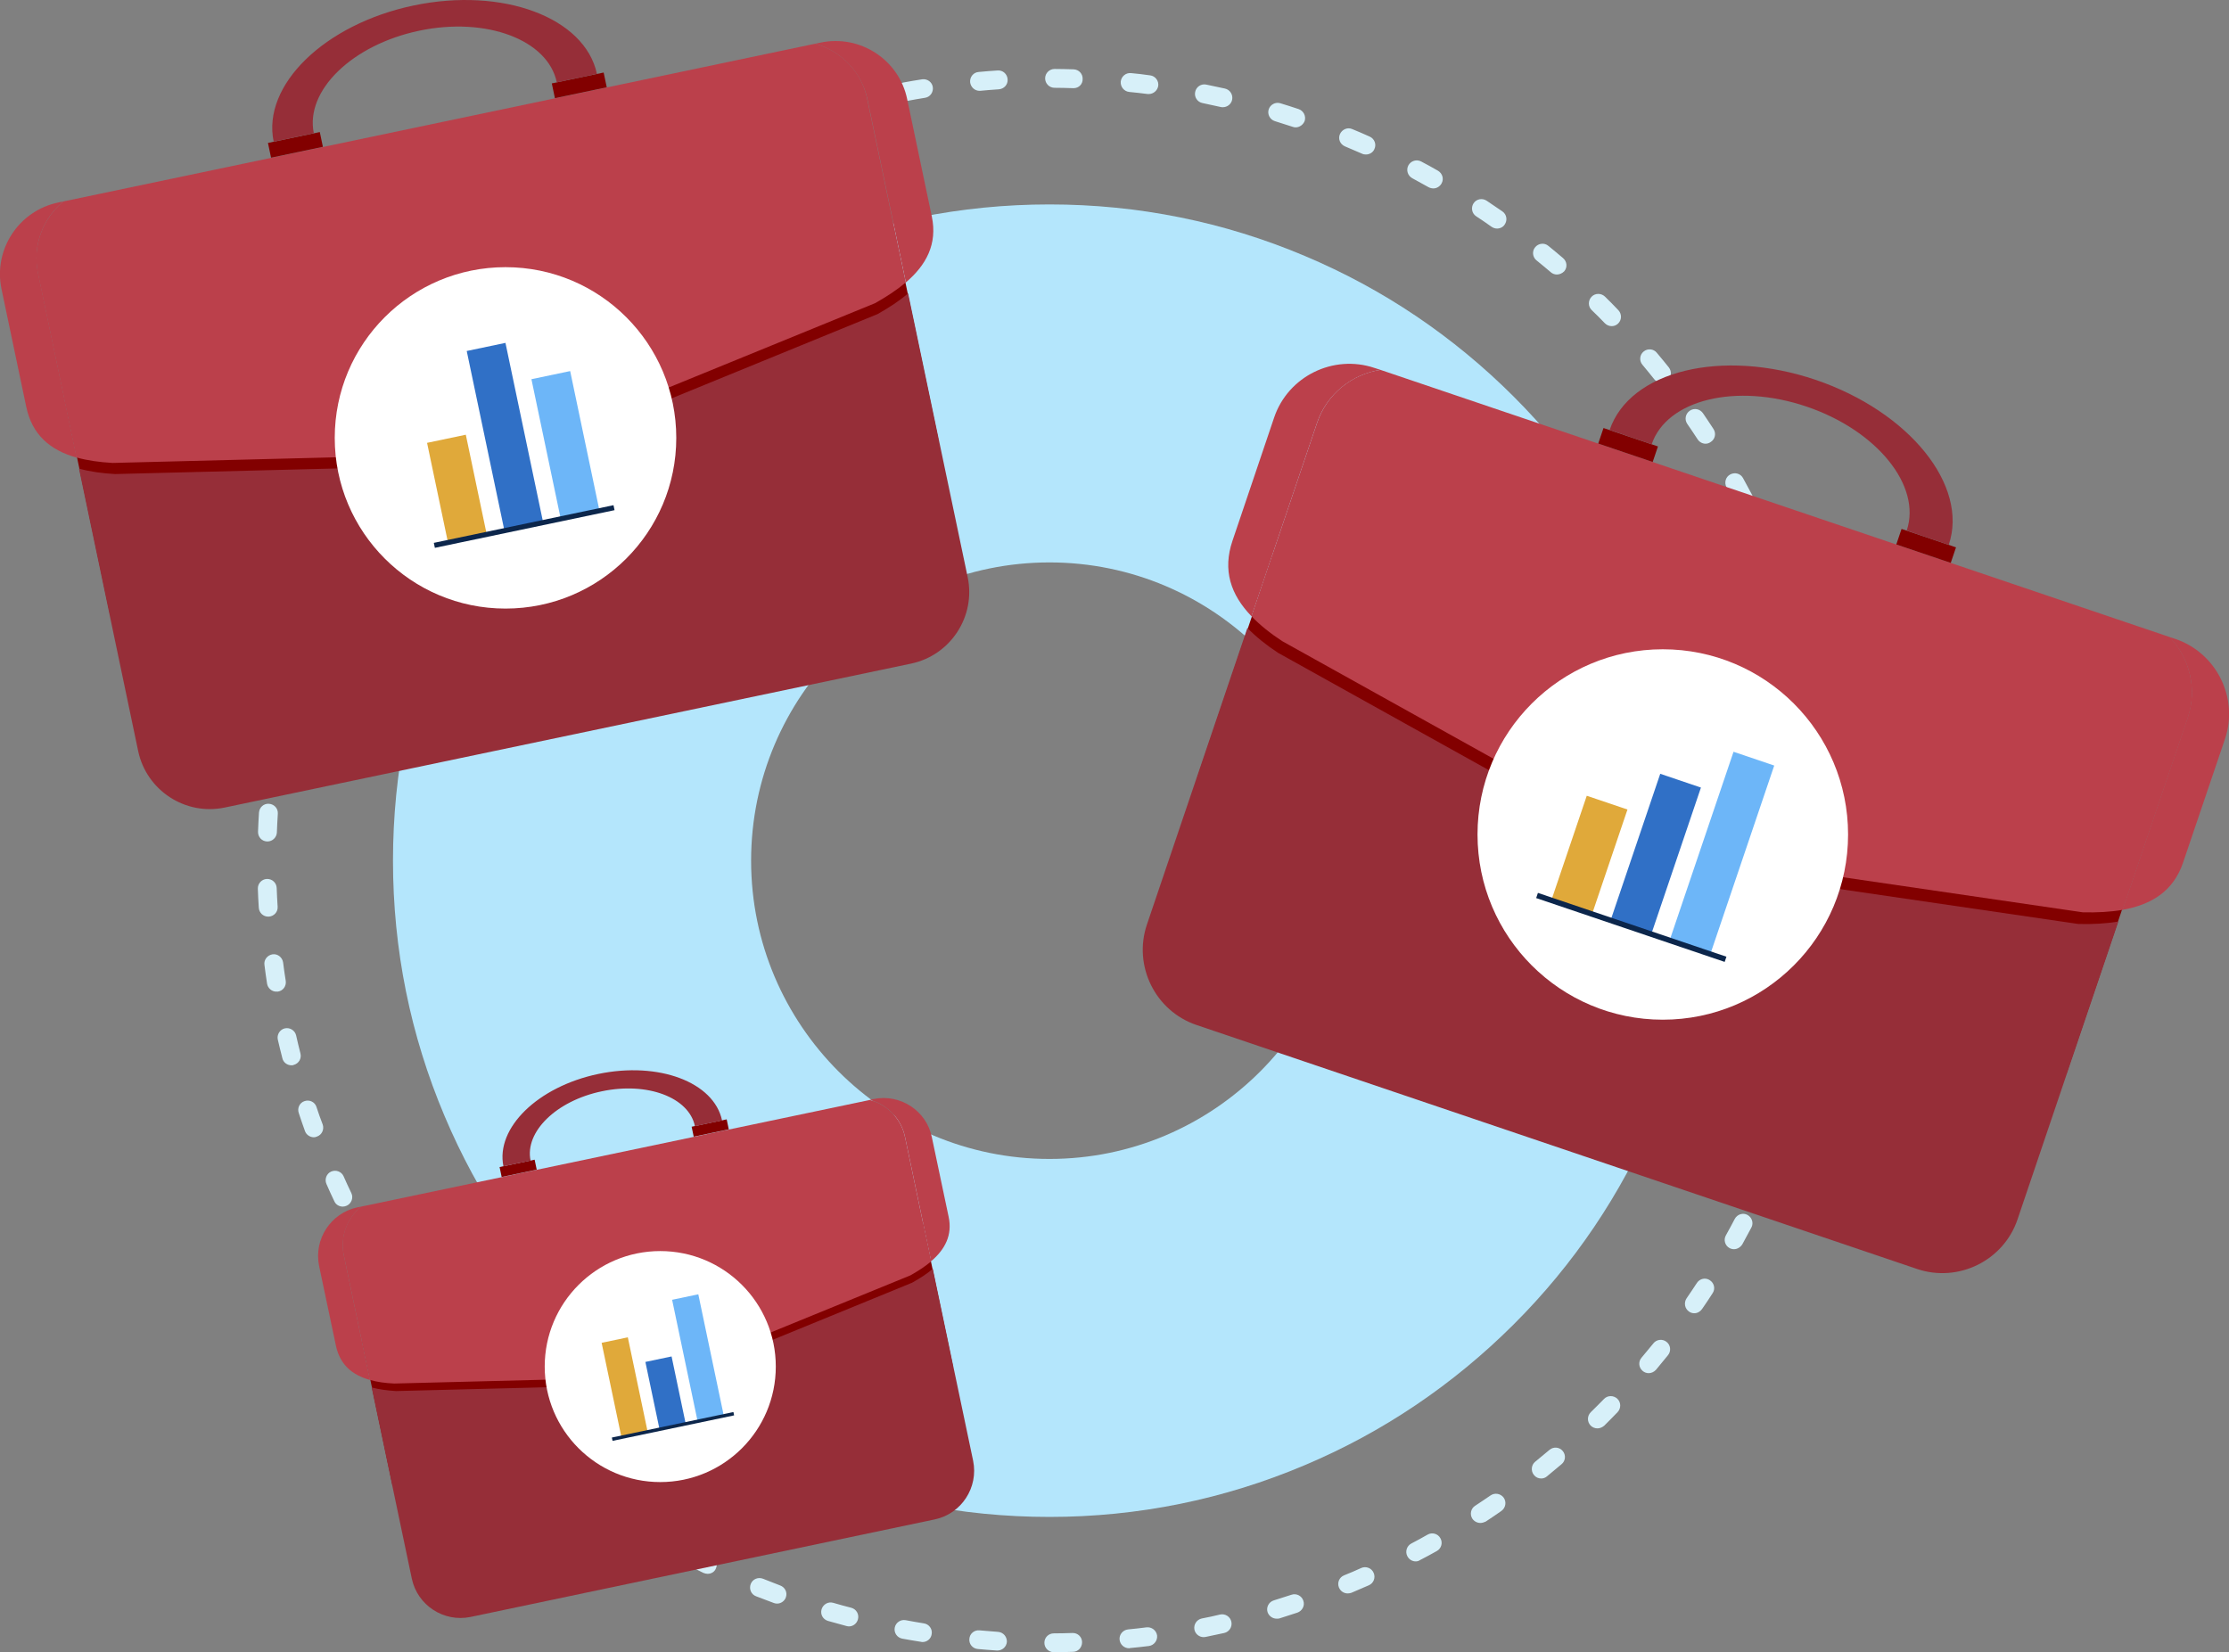 <svg width="402" height="298" viewBox="0 0 402 298" fill="none" xmlns="http://www.w3.org/2000/svg">
<rect x="0" y="0" width="402" height="298" fill="#808080" stroke="none"/>
<g clip-path="url(#clip0)">
<path d="M189.272 273.6C173.296 273.6 157.795 270.474 143.178 264.289C129.071 258.342 116.425 249.812 105.548 238.937C94.67 228.062 86.138 215.421 80.189 201.318C74.002 186.705 70.875 171.208 70.875 155.236C70.875 139.264 74.002 123.768 80.189 109.155C86.138 95.052 94.67 82.41 105.548 71.535C116.425 60.66 129.071 52.131 143.178 46.184C157.795 39.998 173.296 36.872 189.272 36.872C205.249 36.872 220.75 39.998 235.367 46.184C249.474 52.131 262.119 60.66 272.997 71.535C283.874 82.41 292.407 95.052 298.355 109.155C304.542 123.768 307.669 139.264 307.669 155.236C307.669 171.208 304.542 186.705 298.355 201.318C292.373 215.387 283.84 228.062 272.963 238.903C262.085 249.744 249.44 258.308 235.333 264.255C220.75 270.44 205.215 273.6 189.272 273.6ZM189.272 101.44C159.596 101.44 135.462 125.569 135.462 155.236C135.462 184.904 159.596 209.032 189.272 209.032C218.948 209.032 243.049 184.87 243.049 155.236C243.049 125.603 218.914 101.44 189.272 101.44Z" fill="#B4E6FC"/>
<path d="M190.054 298C189.136 298 188.354 297.252 188.354 296.301C188.354 295.349 189.102 294.602 190.054 294.602C191.176 294.602 192.298 294.568 193.419 294.534C194.371 294.5 195.153 295.247 195.153 296.199C195.153 297.15 194.439 297.932 193.487 297.932C192.366 297.966 191.21 298 190.054 298ZM179.89 297.694C179.856 297.694 179.822 297.694 179.788 297.694C178.632 297.626 177.477 297.524 176.355 297.422C175.403 297.354 174.723 296.505 174.825 295.587C174.893 294.636 175.743 293.956 176.661 294.058C177.749 294.16 178.904 294.228 179.992 294.33C180.944 294.398 181.624 295.213 181.59 296.131C181.522 297.015 180.774 297.694 179.89 297.694ZM203.617 297.286C202.767 297.286 202.02 296.641 201.918 295.757C201.816 294.84 202.495 293.99 203.447 293.888C204.569 293.786 205.691 293.65 206.779 293.514C207.696 293.412 208.546 294.058 208.682 294.976C208.784 295.893 208.138 296.743 207.22 296.879C206.099 297.015 204.943 297.15 203.787 297.252C203.753 297.286 203.685 297.286 203.617 297.286ZM166.395 296.165C166.293 296.165 166.225 296.165 166.123 296.131C165.001 295.961 163.846 295.757 162.724 295.553C161.806 295.383 161.194 294.5 161.364 293.582C161.534 292.665 162.418 292.053 163.336 292.223C164.423 292.427 165.545 292.631 166.633 292.801C167.551 292.937 168.197 293.82 168.027 294.738C167.925 295.553 167.211 296.165 166.395 296.165ZM217.078 295.281C216.297 295.281 215.583 294.738 215.413 293.922C215.243 293.005 215.821 292.121 216.739 291.917C217.826 291.713 218.948 291.475 220.036 291.203C220.954 291 221.871 291.577 222.075 292.495C222.279 293.412 221.701 294.33 220.784 294.534C219.662 294.772 218.54 295.01 217.418 295.247C217.282 295.247 217.18 295.281 217.078 295.281ZM153.104 293.344C152.968 293.344 152.798 293.31 152.662 293.276C151.54 292.971 150.452 292.665 149.331 292.359C148.413 292.087 147.903 291.169 148.175 290.252C148.447 289.368 149.365 288.825 150.282 289.096C151.336 289.402 152.424 289.708 153.512 289.98C154.43 290.218 154.973 291.135 154.735 292.053C154.532 292.835 153.852 293.344 153.104 293.344ZM230.234 291.951C229.52 291.951 228.84 291.475 228.602 290.762C228.33 289.878 228.84 288.927 229.724 288.655C230.812 288.315 231.865 287.975 232.919 287.635C233.803 287.329 234.789 287.839 235.061 288.723C235.367 289.606 234.857 290.558 233.973 290.864C232.885 291.203 231.797 291.577 230.71 291.917C230.574 291.951 230.404 291.951 230.234 291.951ZM140.153 289.232C139.949 289.232 139.745 289.198 139.575 289.13C138.521 288.723 137.433 288.315 136.345 287.907C135.462 287.567 135.054 286.582 135.394 285.698C135.733 284.815 136.719 284.407 137.603 284.747C138.657 285.154 139.711 285.562 140.73 285.97C141.614 286.31 142.056 287.261 141.716 288.145C141.478 288.791 140.832 289.232 140.153 289.232ZM243.049 287.397C242.369 287.397 241.757 286.989 241.485 286.344C241.111 285.46 241.553 284.475 242.403 284.135C243.423 283.727 244.477 283.285 245.496 282.81C246.346 282.436 247.366 282.81 247.74 283.693C248.114 284.543 247.74 285.562 246.856 285.936C245.802 286.378 244.749 286.854 243.695 287.295C243.491 287.363 243.253 287.397 243.049 287.397ZM127.609 283.863C127.371 283.863 127.099 283.795 126.861 283.693C125.842 283.183 124.788 282.674 123.768 282.164C122.918 281.722 122.612 280.703 123.02 279.887C123.462 279.037 124.482 278.732 125.298 279.139C126.283 279.649 127.303 280.159 128.323 280.635C129.173 281.042 129.513 282.062 129.105 282.911C128.867 283.523 128.255 283.863 127.609 283.863ZM255.32 281.62C254.709 281.62 254.131 281.28 253.825 280.703C253.383 279.887 253.689 278.833 254.539 278.392C255.524 277.882 256.51 277.338 257.462 276.794C258.278 276.319 259.332 276.625 259.774 277.44C260.249 278.256 259.943 279.309 259.128 279.751C258.142 280.295 257.122 280.872 256.102 281.382C255.864 281.552 255.592 281.62 255.32 281.62ZM115.678 277.338C115.372 277.338 115.066 277.27 114.794 277.1C113.808 276.489 112.822 275.877 111.87 275.265C111.089 274.755 110.851 273.702 111.361 272.92C111.87 272.139 112.924 271.901 113.706 272.411C114.624 273.022 115.61 273.6 116.561 274.212C117.377 274.688 117.615 275.741 117.139 276.557C116.833 277.066 116.256 277.338 115.678 277.338ZM266.98 274.687C266.436 274.687 265.892 274.416 265.552 273.94C265.042 273.158 265.246 272.105 266.028 271.595C266.98 270.983 267.898 270.338 268.816 269.726C269.597 269.182 270.651 269.386 271.195 270.134C271.739 270.915 271.535 271.969 270.787 272.513C269.869 273.158 268.918 273.804 267.932 274.45C267.626 274.586 267.32 274.687 266.98 274.687ZM104.46 269.692C104.12 269.692 103.746 269.59 103.44 269.352C102.522 268.672 101.605 267.959 100.721 267.245C99.973 266.667 99.871 265.58 100.449 264.866C101.027 264.119 102.114 264.017 102.828 264.594C103.712 265.274 104.596 265.988 105.48 266.633C106.228 267.211 106.364 268.265 105.82 269.012C105.48 269.454 104.97 269.692 104.46 269.692ZM277.96 266.667C277.45 266.667 276.974 266.464 276.634 266.022C276.056 265.308 276.158 264.221 276.872 263.643C277.722 262.929 278.606 262.216 279.455 261.502C280.169 260.89 281.257 260.992 281.835 261.706C282.447 262.419 282.345 263.507 281.631 264.085C280.747 264.832 279.863 265.546 278.979 266.294C278.708 266.531 278.334 266.667 277.96 266.667ZM93.99 261.026C93.582 261.026 93.174 260.89 92.834 260.584C91.985 259.803 91.135 259.021 90.319 258.24C89.639 257.594 89.605 256.506 90.285 255.827C90.965 255.147 92.019 255.113 92.698 255.793C93.514 256.574 94.33 257.322 95.146 258.104C95.826 258.749 95.894 259.803 95.248 260.516C94.908 260.822 94.466 261.026 93.99 261.026ZM288.09 257.628C287.648 257.628 287.206 257.458 286.866 257.118C286.22 256.438 286.22 255.385 286.9 254.705C287.682 253.924 288.497 253.142 289.279 252.326C289.925 251.647 291.013 251.647 291.693 252.292C292.373 252.938 292.373 254.026 291.727 254.705C290.945 255.521 290.129 256.336 289.313 257.152C288.939 257.458 288.531 257.628 288.09 257.628ZM84.404 251.375C83.928 251.375 83.486 251.171 83.146 250.797C82.365 249.948 81.617 249.064 80.869 248.214C80.257 247.501 80.325 246.413 81.039 245.802C81.753 245.19 82.841 245.258 83.452 245.972C84.166 246.821 84.914 247.671 85.662 248.486C86.274 249.2 86.24 250.253 85.526 250.899C85.22 251.239 84.812 251.375 84.404 251.375ZM297.336 247.671C296.962 247.671 296.554 247.535 296.248 247.263C295.534 246.651 295.432 245.598 296.044 244.884C296.758 244.035 297.472 243.151 298.185 242.301C298.763 241.554 299.851 241.452 300.565 242.029C301.313 242.607 301.415 243.695 300.837 244.408C300.123 245.292 299.375 246.209 298.661 247.059C298.287 247.467 297.812 247.671 297.336 247.671ZM75.804 240.874C75.294 240.874 74.784 240.636 74.444 240.194C73.764 239.277 73.085 238.325 72.439 237.408C71.895 236.626 72.065 235.573 72.847 235.029C73.628 234.485 74.682 234.655 75.226 235.437C75.872 236.354 76.518 237.272 77.198 238.155C77.742 238.903 77.606 239.956 76.858 240.534C76.518 240.738 76.178 240.874 75.804 240.874ZM305.562 236.864C305.222 236.864 304.882 236.762 304.61 236.558C303.828 236.014 303.658 234.961 304.168 234.179C304.814 233.262 305.426 232.31 306.038 231.393C306.548 230.611 307.602 230.373 308.383 230.917C309.165 231.427 309.403 232.48 308.859 233.262C308.247 234.213 307.602 235.199 306.956 236.116C306.616 236.592 306.106 236.864 305.562 236.864ZM68.257 229.592C67.68 229.592 67.102 229.286 66.796 228.776C66.218 227.79 65.64 226.805 65.062 225.819C64.586 225.004 64.892 223.95 65.708 223.509C66.524 223.033 67.578 223.339 68.02 224.154C68.564 225.14 69.141 226.091 69.719 227.043C70.195 227.858 69.957 228.878 69.141 229.388C68.869 229.49 68.564 229.592 68.257 229.592ZM312.734 225.31C312.462 225.31 312.157 225.242 311.919 225.106C311.103 224.664 310.797 223.611 311.273 222.795C311.817 221.809 312.361 220.824 312.87 219.838C313.312 219.023 314.332 218.683 315.148 219.125C315.964 219.566 316.304 220.586 315.862 221.402C315.318 222.421 314.774 223.441 314.23 224.426C313.89 224.97 313.312 225.31 312.734 225.31ZM61.833 217.629C61.187 217.629 60.575 217.29 60.303 216.678C59.827 215.658 59.317 214.605 58.876 213.551C58.502 212.702 58.876 211.682 59.725 211.309C60.575 210.935 61.595 211.309 61.969 212.158C62.411 213.178 62.887 214.197 63.363 215.183C63.77 216.032 63.397 217.052 62.547 217.46C62.309 217.561 62.071 217.629 61.833 217.629ZM318.751 213.11C318.513 213.11 318.309 213.076 318.071 212.974C317.221 212.6 316.814 211.614 317.188 210.731C317.629 209.711 318.071 208.658 318.479 207.638C318.819 206.755 319.839 206.347 320.689 206.687C321.573 207.027 321.98 208.046 321.641 208.896C321.199 209.949 320.757 211.037 320.315 212.09C320.043 212.736 319.397 213.11 318.751 213.11ZM56.598 205.124C55.918 205.124 55.238 204.682 55 204.002C54.626 202.915 54.218 201.827 53.879 200.74C53.573 199.856 54.048 198.871 54.932 198.599C55.816 198.293 56.802 198.769 57.074 199.652C57.414 200.706 57.788 201.759 58.196 202.813C58.502 203.696 58.06 204.682 57.176 204.988C56.972 205.09 56.768 205.124 56.598 205.124ZM323.544 200.366C323.374 200.366 323.204 200.332 323.034 200.298C322.15 200.026 321.641 199.041 321.947 198.157C322.286 197.104 322.626 196.016 322.932 194.963C323.204 194.079 324.156 193.535 325.04 193.807C325.924 194.079 326.468 195.031 326.196 195.914C325.856 197.002 325.516 198.123 325.176 199.21C324.938 199.924 324.292 200.366 323.544 200.366ZM52.553 192.142C51.805 192.142 51.091 191.632 50.921 190.851C50.649 189.729 50.343 188.608 50.105 187.52C49.901 186.603 50.479 185.685 51.363 185.481C52.281 185.277 53.199 185.855 53.403 186.739C53.641 187.826 53.913 188.914 54.184 190.001C54.422 190.919 53.879 191.836 52.961 192.074C52.859 192.142 52.689 192.142 52.553 192.142ZM327.113 187.248C326.977 187.248 326.875 187.248 326.74 187.214C325.822 187.01 325.244 186.093 325.448 185.175C325.686 184.088 325.924 182.966 326.128 181.879C326.298 180.961 327.215 180.35 328.133 180.52C329.051 180.69 329.663 181.573 329.493 182.525C329.289 183.646 329.051 184.768 328.813 185.889C328.609 186.705 327.895 187.248 327.113 187.248ZM49.833 178.854C49.018 178.854 48.304 178.243 48.168 177.427C47.998 176.306 47.828 175.184 47.692 174.029C47.556 173.111 48.236 172.262 49.154 172.126C50.071 171.99 50.921 172.669 51.057 173.587C51.193 174.708 51.363 175.83 51.533 176.917C51.669 177.835 51.057 178.718 50.105 178.854C50.003 178.82 49.901 178.854 49.833 178.854ZM329.357 173.859C329.289 173.859 329.221 173.859 329.153 173.859C328.235 173.757 327.555 172.907 327.657 171.956C327.793 170.868 327.895 169.713 328.031 168.625C328.133 167.708 328.949 166.994 329.901 167.096C330.819 167.198 331.533 168.014 331.431 168.965C331.329 170.087 331.193 171.242 331.057 172.398C330.955 173.247 330.207 173.859 329.357 173.859ZM48.372 165.329C47.488 165.329 46.74 164.649 46.672 163.732C46.604 162.61 46.536 161.455 46.502 160.3C46.468 159.348 47.216 158.566 48.134 158.532C48.168 158.532 48.168 158.532 48.202 158.532C49.12 158.532 49.867 159.246 49.901 160.164C49.935 161.285 50.003 162.406 50.071 163.528C50.139 164.479 49.425 165.261 48.474 165.329C48.44 165.329 48.406 165.329 48.372 165.329ZM330.343 160.334H330.309C329.357 160.3 328.643 159.518 328.643 158.6C328.677 157.479 328.677 156.357 328.677 155.236C328.677 154.183 328.677 153.095 328.643 152.042C328.609 151.09 329.357 150.342 330.309 150.308C331.261 150.274 332.008 151.022 332.042 151.974C332.076 153.061 332.076 154.149 332.076 155.236C332.076 156.391 332.076 157.547 332.042 158.668C332.008 159.586 331.261 160.334 330.343 160.334ZM48.236 151.77C48.202 151.77 48.202 151.77 48.168 151.77C47.216 151.736 46.502 150.954 46.536 150.003C46.57 148.881 46.638 147.726 46.706 146.57C46.774 145.619 47.556 144.905 48.508 144.973C49.459 145.041 50.173 145.823 50.105 146.774C50.037 147.896 49.969 149.017 49.935 150.139C49.901 151.022 49.154 151.77 48.236 151.77ZM329.765 143.546C328.915 143.546 328.167 142.9 328.065 142.016C327.963 140.895 327.827 139.774 327.725 138.686C327.623 137.769 328.269 136.919 329.221 136.783C330.139 136.681 330.989 137.327 331.125 138.278C331.261 139.4 331.397 140.555 331.499 141.711C331.6 142.628 330.887 143.478 329.969 143.546C329.867 143.512 329.799 143.546 329.765 143.546ZM49.358 138.21C49.289 138.21 49.221 138.21 49.12 138.21C48.202 138.074 47.522 137.225 47.658 136.307C47.794 135.186 47.964 134.03 48.168 132.909C48.304 131.991 49.188 131.346 50.105 131.482C51.023 131.618 51.669 132.501 51.533 133.419C51.363 134.506 51.193 135.628 51.057 136.749C50.921 137.599 50.207 138.21 49.358 138.21ZM327.827 130.088C327.045 130.088 326.332 129.511 326.162 128.695C325.958 127.608 325.72 126.486 325.482 125.399C325.278 124.481 325.856 123.564 326.773 123.36C327.691 123.156 328.609 123.733 328.813 124.651C329.051 125.772 329.289 126.894 329.493 128.015C329.663 128.933 329.051 129.816 328.133 130.02C328.031 130.088 327.929 130.088 327.827 130.088ZM51.805 124.855C51.669 124.855 51.533 124.855 51.431 124.821C50.513 124.617 49.935 123.699 50.173 122.782C50.445 121.66 50.717 120.539 50.989 119.452C51.227 118.534 52.145 117.99 53.063 118.228C53.98 118.466 54.524 119.384 54.286 120.301C54.014 121.389 53.743 122.476 53.471 123.564C53.267 124.311 52.553 124.855 51.805 124.855ZM324.598 116.903C323.85 116.903 323.17 116.427 322.966 115.679C322.66 114.626 322.32 113.538 321.98 112.485C321.709 111.601 322.184 110.65 323.068 110.344C323.952 110.072 324.904 110.548 325.21 111.431C325.55 112.519 325.89 113.64 326.23 114.728C326.502 115.611 325.992 116.563 325.074 116.835C324.938 116.869 324.768 116.903 324.598 116.903ZM55.51 111.771C55.34 111.771 55.136 111.737 54.966 111.669C54.083 111.364 53.607 110.412 53.913 109.528C54.286 108.441 54.66 107.353 55.068 106.266C55.374 105.382 56.36 104.941 57.244 105.247C58.128 105.552 58.57 106.538 58.264 107.421C57.89 108.475 57.516 109.528 57.142 110.582C56.87 111.33 56.224 111.771 55.51 111.771ZM320.145 104.057C319.465 104.057 318.819 103.649 318.581 103.004C318.173 101.984 317.731 100.931 317.289 99.911C316.916 99.061 317.323 98.042 318.173 97.668C319.023 97.294 320.043 97.702 320.417 98.552C320.859 99.605 321.301 100.659 321.743 101.712C322.082 102.596 321.675 103.581 320.791 103.921C320.553 104.023 320.349 104.057 320.145 104.057ZM60.473 99.129C60.235 99.129 59.997 99.096 59.793 98.994C58.944 98.62 58.57 97.6 58.944 96.751C59.419 95.697 59.895 94.644 60.405 93.624C60.813 92.775 61.833 92.435 62.683 92.843C63.532 93.25 63.873 94.27 63.465 95.12C62.989 96.139 62.513 97.159 62.037 98.178C61.765 98.756 61.119 99.129 60.473 99.129ZM314.468 91.755C313.856 91.755 313.278 91.415 312.972 90.838C312.462 89.852 311.919 88.867 311.375 87.881C310.933 87.065 311.205 86.012 312.055 85.57C312.87 85.128 313.924 85.4 314.366 86.25C314.91 87.235 315.454 88.255 315.998 89.274C316.44 90.09 316.1 91.143 315.284 91.551C314.978 91.687 314.706 91.755 314.468 91.755ZM66.66 86.998C66.388 86.998 66.082 86.93 65.81 86.76C64.994 86.284 64.722 85.264 65.164 84.449C65.742 83.463 66.32 82.444 66.898 81.492C67.374 80.677 68.427 80.439 69.243 80.914C70.059 81.39 70.297 82.444 69.821 83.259C69.243 84.211 68.665 85.196 68.122 86.148C67.816 86.692 67.238 86.998 66.66 86.998ZM307.602 80.031C307.058 80.031 306.514 79.759 306.174 79.249C305.562 78.332 304.95 77.38 304.304 76.463C303.76 75.681 303.964 74.627 304.746 74.084C305.528 73.54 306.582 73.744 307.126 74.526C307.771 75.477 308.417 76.429 309.029 77.38C309.539 78.162 309.335 79.215 308.519 79.725C308.247 79.929 307.907 80.031 307.602 80.031ZM73.968 75.545C73.628 75.545 73.288 75.443 72.983 75.239C72.201 74.695 72.031 73.642 72.575 72.86C73.221 71.943 73.9 70.991 74.58 70.074C75.124 69.326 76.212 69.156 76.96 69.734C77.708 70.312 77.877 71.365 77.3 72.113C76.62 72.996 75.974 73.914 75.328 74.831C75.022 75.273 74.512 75.545 73.968 75.545ZM299.647 69.02C299.137 69.02 298.661 68.816 298.321 68.375C297.642 67.525 296.928 66.641 296.214 65.792C295.602 65.078 295.704 63.991 296.418 63.413C297.132 62.801 298.219 62.903 298.797 63.617C299.545 64.501 300.259 65.384 300.973 66.268C301.551 67.015 301.449 68.069 300.701 68.646C300.395 68.918 300.021 69.02 299.647 69.02ZM82.331 64.84C81.923 64.84 81.549 64.704 81.209 64.433C80.495 63.821 80.427 62.733 81.039 62.02C81.787 61.17 82.535 60.286 83.316 59.437C83.962 58.757 85.016 58.689 85.73 59.301C86.41 59.947 86.478 61 85.866 61.714C85.118 62.529 84.37 63.379 83.656 64.229C83.282 64.636 82.806 64.84 82.331 64.84ZM290.673 58.825C290.231 58.825 289.789 58.655 289.449 58.316C288.667 57.5 287.886 56.718 287.07 55.937C286.39 55.291 286.39 54.203 287.036 53.524C287.682 52.844 288.769 52.844 289.449 53.49C290.265 54.272 291.081 55.121 291.863 55.937C292.509 56.616 292.509 57.704 291.829 58.349C291.523 58.655 291.115 58.825 290.673 58.825ZM91.713 54.985C91.271 54.985 90.829 54.815 90.489 54.475C89.843 53.796 89.877 52.708 90.557 52.063C91.373 51.281 92.222 50.499 93.072 49.718C93.752 49.072 94.84 49.14 95.486 49.82C96.132 50.499 96.064 51.587 95.384 52.233C94.568 52.98 93.752 53.762 92.936 54.509C92.528 54.815 92.121 54.985 91.713 54.985ZM280.781 49.514C280.407 49.514 279.999 49.378 279.693 49.106C278.844 48.392 277.96 47.645 277.11 46.965C276.396 46.387 276.26 45.3 276.872 44.586C277.45 43.873 278.538 43.737 279.251 44.348C280.135 45.062 281.019 45.81 281.903 46.557C282.617 47.169 282.719 48.222 282.107 48.936C281.733 49.31 281.257 49.514 280.781 49.514ZM101.944 46.081C101.435 46.081 100.959 45.844 100.619 45.436C100.041 44.688 100.177 43.635 100.891 43.057C101.775 42.343 102.692 41.63 103.61 40.95C104.358 40.372 105.412 40.542 105.99 41.29C106.568 42.038 106.398 43.091 105.65 43.669C104.766 44.348 103.882 45.028 102.998 45.708C102.692 45.946 102.318 46.081 101.944 46.081ZM270.005 41.222C269.665 41.222 269.326 41.12 269.02 40.916C268.102 40.27 267.184 39.625 266.232 39.013C265.45 38.503 265.246 37.45 265.756 36.668C266.266 35.886 267.32 35.683 268.102 36.192C269.054 36.838 270.005 37.484 270.957 38.129C271.739 38.673 271.909 39.727 271.365 40.508C271.093 40.95 270.549 41.222 270.005 41.222ZM113.026 38.197C112.482 38.197 111.904 37.925 111.598 37.416C111.089 36.634 111.327 35.581 112.108 35.071C113.06 34.459 114.046 33.847 115.032 33.236C115.848 32.76 116.867 32.998 117.377 33.813C117.853 34.629 117.615 35.649 116.799 36.158C115.848 36.736 114.896 37.348 113.944 37.925C113.638 38.095 113.332 38.197 113.026 38.197ZM258.516 33.983C258.244 33.983 257.938 33.916 257.666 33.779C256.68 33.236 255.694 32.692 254.709 32.148C253.893 31.706 253.553 30.687 253.995 29.837C254.437 29.022 255.456 28.682 256.306 29.124C257.326 29.668 258.346 30.211 259.332 30.789C260.147 31.265 260.453 32.284 259.977 33.1C259.672 33.644 259.094 33.983 258.516 33.983ZM124.754 31.401C124.142 31.401 123.53 31.061 123.224 30.483C122.782 29.634 123.122 28.614 123.972 28.206C124.992 27.697 126.011 27.153 127.031 26.677C127.881 26.269 128.901 26.609 129.309 27.459C129.717 28.308 129.377 29.328 128.527 29.735C127.541 30.211 126.521 30.721 125.536 31.231C125.298 31.333 125.026 31.401 124.754 31.401ZM246.346 27.866C246.108 27.866 245.87 27.832 245.666 27.73C244.647 27.289 243.593 26.847 242.573 26.405C241.689 26.031 241.281 25.046 241.655 24.196C242.029 23.347 243.015 22.905 243.865 23.279C244.919 23.721 246.006 24.162 247.026 24.638C247.876 25.012 248.284 26.031 247.876 26.881C247.638 27.493 246.992 27.866 246.346 27.866ZM137.127 25.793C136.447 25.793 135.801 25.386 135.563 24.706C135.224 23.822 135.631 22.837 136.515 22.497C137.569 22.089 138.657 21.648 139.711 21.274C140.594 20.934 141.58 21.41 141.886 22.293C142.226 23.177 141.75 24.162 140.866 24.468C139.813 24.842 138.759 25.25 137.739 25.657C137.535 25.726 137.331 25.793 137.127 25.793ZM233.667 22.973C233.497 22.973 233.293 22.939 233.123 22.871C232.069 22.531 230.982 22.191 229.928 21.851C229.044 21.579 228.534 20.628 228.806 19.744C229.078 18.861 230.03 18.351 230.914 18.623C232.001 18.963 233.123 19.303 234.211 19.676C235.095 19.982 235.571 20.934 235.299 21.817C235.027 22.497 234.381 22.973 233.667 22.973ZM149.976 21.376C149.229 21.376 148.549 20.9 148.345 20.152C148.073 19.235 148.617 18.317 149.501 18.045C150.588 17.739 151.71 17.433 152.832 17.128C153.75 16.89 154.667 17.433 154.905 18.351C155.143 19.269 154.6 20.186 153.682 20.424C152.594 20.696 151.506 21.002 150.452 21.308C150.282 21.342 150.112 21.376 149.976 21.376ZM220.546 19.337C220.41 19.337 220.308 19.337 220.172 19.303C219.084 19.065 217.996 18.827 216.874 18.589C215.957 18.419 215.345 17.502 215.549 16.584C215.719 15.666 216.637 15.055 217.554 15.259C218.676 15.496 219.798 15.734 220.92 15.972C221.837 16.176 222.415 17.094 222.211 18.011C222.041 18.793 221.328 19.337 220.546 19.337ZM163.2 18.249C162.384 18.249 161.67 17.671 161.534 16.856C161.364 15.938 161.976 15.055 162.894 14.885C164.016 14.681 165.171 14.477 166.293 14.307C167.211 14.171 168.095 14.783 168.231 15.7C168.367 16.618 167.755 17.502 166.837 17.637C165.749 17.807 164.627 18.011 163.54 18.215C163.404 18.215 163.302 18.249 163.2 18.249ZM207.187 16.958C207.119 16.958 207.051 16.958 206.983 16.958C205.895 16.822 204.773 16.686 203.651 16.584C202.733 16.482 202.054 15.666 202.122 14.715C202.224 13.797 203.039 13.084 203.991 13.186C205.147 13.288 206.269 13.424 207.424 13.593C208.342 13.695 209.022 14.579 208.886 15.496C208.75 16.346 208.002 16.958 207.187 16.958ZM176.661 16.38C175.777 16.38 175.063 15.7 174.961 14.817C174.893 13.865 175.573 13.05 176.491 12.982C177.613 12.88 178.768 12.778 179.924 12.71C180.876 12.642 181.658 13.355 181.726 14.307C181.794 15.259 181.08 16.04 180.128 16.108C179.006 16.176 177.885 16.278 176.763 16.38C176.763 16.38 176.695 16.38 176.661 16.38ZM193.623 15.904C193.589 15.904 193.589 15.904 193.555 15.904C192.434 15.87 191.312 15.836 190.19 15.836C189.238 15.836 188.49 15.055 188.49 14.137C188.49 13.186 189.272 12.438 190.19 12.438C191.312 12.438 192.468 12.472 193.623 12.506C194.575 12.54 195.289 13.322 195.255 14.239C195.289 15.191 194.541 15.904 193.623 15.904Z" fill="#D7F0F9"/>
<path d="M161.14 40.687L11.696 72.026L19.778 110.541L169.221 79.201L161.14 40.687Z" fill="#820000"/>
<path d="M92.155 83.701L20.736 85.502C18.356 85.366 16.181 85.06 14.243 84.517L24.917 135.458C26.413 142.56 33.415 147.148 40.52 145.653L164.322 119.689C171.426 118.194 176.015 111.194 174.52 104.091L163.778 52.912C162.214 54.271 160.311 55.495 158.271 56.65L92.155 83.701Z" fill="#962E38"/>
<path d="M11.456 36.328L10.47 36.532C3.365 38.027 -1.224 45.028 0.272 52.13L4.725 73.336C5.779 78.4 9.008 81.186 13.835 82.546L6.867 49.276C5.813 44.28 7.75 39.319 11.456 36.328Z" fill="#BB404B"/>
<path d="M148.005 7.68L147.02 7.884C151.609 9.175 155.382 12.914 156.436 17.875L163.37 50.941C167.041 47.815 169.081 44.042 168.061 39.081L163.608 17.875C162.146 10.773 155.11 6.185 148.005 7.68Z" fill="#BB404B"/>
<path d="M147.019 7.884L11.456 36.328C7.75 39.353 5.813 44.28 6.833 49.242L13.801 82.512C15.739 83.055 17.914 83.361 20.294 83.497L91.713 81.696L157.829 54.679C159.869 53.524 161.772 52.3 163.336 50.941L156.401 17.875C155.416 12.914 151.642 9.176 147.019 7.884Z" fill="#BB404B"/>
<path d="M100.852 65.192L76.766 70.244L83.123 100.543L107.21 95.492L100.852 65.192Z" fill="#FEA621"/>
<path d="M97.457 69.35L81.389 72.719L84.243 86.322L100.312 82.953L97.457 69.35Z" fill="#D88921"/>
<path d="M101.134 86.804L85.065 90.173L86.405 96.559L102.474 93.189L101.134 86.804Z" fill="#D88921"/>
<path d="M57.676 23.82L48.327 25.781L48.885 28.442L58.234 26.481L57.676 23.82Z" fill="#820000"/>
<path d="M108.868 13.082L99.519 15.042L100.078 17.703L109.426 15.742L108.868 13.082Z" fill="#820000"/>
<path d="M74.615 0.985C58.536 4.35 47.216 15.36 49.358 25.555L56.598 24.026C55.001 16.346 63.499 8.088 75.6 5.539C87.702 2.99 98.817 7.17 100.415 14.851L107.656 13.321C105.48 3.16 90.693 -2.379 74.615 0.985Z" fill="#962E38"/>
<path d="M91.169 109.766C108.178 109.766 121.966 95.982 121.966 78.977C121.966 61.973 108.178 48.188 91.169 48.188C74.16 48.188 60.371 61.973 60.371 78.977C60.371 95.982 74.16 109.766 91.169 109.766Z" fill="white"/>
<path d="M84.009 78.408L77.022 79.874L80.791 97.834L87.778 96.368L84.009 78.408Z" fill="#E0A93A"/>
<path d="M91.16 61.842L84.174 63.307L90.971 95.701L97.958 94.236L91.16 61.842Z" fill="#3070C6"/>
<path d="M102.83 66.929L95.844 68.394L101.127 93.572L108.113 92.106L102.83 66.929Z" fill="#6DB6F8"/>
<path d="M110.644 91.117L78.24 97.913L78.429 98.811L110.833 92.015L110.644 91.117Z" fill="#0C264B"/>
<path d="M229.506 100.181L215.81 140.606L372.662 193.72L386.359 153.295L229.506 100.181Z" fill="#820000"/>
<path d="M298.22 155.44L230.506 117.752C228.33 116.325 226.495 114.83 224.965 113.267L206.847 166.756C204.331 174.199 208.342 182.355 215.787 184.87L345.742 228.878C353.186 231.393 361.344 227.383 363.86 219.94L382.046 166.213C379.837 166.586 377.389 166.722 374.84 166.654L298.22 155.44Z" fill="#962E38"/>
<path d="M248.964 66.709L247.911 66.369C240.466 63.855 232.308 67.865 229.792 75.307L222.28 97.532C220.478 102.834 221.94 107.251 225.713 111.159L237.543 76.225C239.31 71.025 243.865 67.491 248.964 66.709Z" fill="#BB404B"/>
<path d="M392.312 115.237L391.258 114.897C394.861 118.636 396.323 124.209 394.555 129.408L382.794 164.105C387.927 163.188 391.938 160.809 393.706 155.61L401.252 133.35C403.802 125.908 399.756 117.752 392.312 115.237Z" fill="#BB404B"/>
<path d="M391.292 114.898L248.964 66.71C243.831 67.491 239.31 71.025 237.542 76.259L225.713 111.16C227.209 112.723 229.078 114.218 231.254 115.645L298.968 153.333L375.622 164.548C378.171 164.616 380.618 164.48 382.828 164.106L394.59 129.409C396.323 124.175 394.861 118.602 391.292 114.898Z" fill="#BB404B"/>
<path d="M291.262 134.395L280.488 166.195L305.761 174.753L316.535 142.953L291.262 134.395Z" fill="#FEA621"/>
<path d="M294.221 139.246L289.379 153.536L306.217 159.238L311.059 144.947L294.221 139.246Z" fill="#D88921"/>
<path d="M287.995 157.592L285.727 164.287L302.564 169.988L304.833 163.294L287.995 157.592Z" fill="#D88921"/>
<path d="M289.191 77.199L288.242 79.999L298.062 83.324L299.01 80.524L289.191 77.199Z" fill="#820000"/>
<path d="M342.947 95.4L341.998 98.2L351.817 101.525L352.766 98.725L342.947 95.4Z" fill="#820000"/>
<path d="M327.454 68.51C310.56 62.801 293.937 66.845 290.3 77.55L297.88 80.133C300.6 72.079 313.109 69.02 325.822 73.336C338.536 77.652 346.592 87.643 343.873 95.697L351.453 98.28C355.09 87.575 344.349 74.254 327.454 68.51Z" fill="#962E38"/>
<path d="M299.885 183.918C318.339 183.918 333.3 168.962 333.3 150.512C333.3 132.063 318.339 117.106 299.885 117.106C281.43 117.106 266.47 132.063 266.47 150.512C266.47 168.962 281.43 183.918 299.885 183.918Z" fill="white"/>
<path d="M293.513 146.011L286.173 143.526L279.783 162.387L287.123 164.872L293.513 146.011Z" fill="#E0A93A"/>
<path d="M306.764 142.05L299.424 139.564L290.471 165.989L297.811 168.474L306.764 142.05Z" fill="#3070C6"/>
<path d="M319.982 138.077L312.642 135.592L301.126 169.58L308.466 172.065L319.982 138.077Z" fill="#6DB6F8"/>
<path d="M277.364 161.045L277.048 161.979L311.045 173.491L311.362 172.557L277.364 161.045Z" fill="#0C264B"/>
<path d="M166.438 220.56L65.301 241.769L70.772 267.844L171.909 246.635L166.438 220.56Z" fill="#820000"/>
<path d="M119.756 249.676L71.418 250.899C69.787 250.797 68.325 250.593 67.033 250.253L74.274 284.746C75.293 289.538 80.019 292.63 84.846 291.645L168.604 274.042C173.397 273.022 176.49 268.298 175.505 263.473L168.23 228.844C167.176 229.761 165.885 230.577 164.491 231.359L119.756 249.676Z" fill="#962E38"/>
<path d="M65.13 217.629L64.45 217.765C59.657 218.785 56.563 223.509 57.549 228.334L60.575 242.675C61.288 246.107 63.498 248.011 66.727 248.894L62.002 226.363C61.322 222.999 62.648 219.668 65.13 217.629Z" fill="#BB404B"/>
<path d="M157.557 198.225L156.877 198.361C160.004 199.211 162.554 201.759 163.234 205.124L167.925 227.485C170.406 225.378 171.8 222.795 171.086 219.465L168.061 205.124C167.109 200.332 162.35 197.24 157.557 198.225Z" fill="#BB404B"/>
<path d="M156.877 198.395L65.13 217.629C62.615 219.668 61.289 222.998 62.003 226.363L66.728 248.894C68.019 249.268 69.515 249.472 71.113 249.539L119.451 248.316L164.185 230.033C165.579 229.251 166.837 228.436 167.925 227.518L163.234 205.157C162.554 201.759 160.004 199.244 156.877 198.395Z" fill="#BB404B"/>
<path d="M125.656 237.138L109.354 240.557L113.66 261.078L129.962 257.659L125.656 237.138Z" fill="#FEA621"/>
<path d="M123.335 239.967L112.456 242.248L114.389 251.461L125.268 249.18L123.335 239.967Z" fill="#D88921"/>
<path d="M125.816 251.773L114.938 254.055L115.845 258.378L126.724 256.097L125.816 251.773Z" fill="#D88921"/>
<path d="M96.42 209.166L90.099 210.491L90.475 212.287L96.797 210.962L96.42 209.166Z" fill="#820000"/>
<path d="M131.057 201.894L124.736 203.22L125.113 205.016L131.434 203.69L131.057 201.894Z" fill="#820000"/>
<path d="M107.893 193.705C97.015 195.982 89.367 203.424 90.794 210.357L95.689 209.337C94.602 204.138 100.346 198.531 108.539 196.831C116.731 195.098 124.243 197.919 125.331 203.118L130.226 202.099C128.765 195.166 118.771 191.428 107.893 193.705Z" fill="#962E38"/>
<path d="M119.077 267.313C130.585 267.313 139.915 257.986 139.915 246.481C139.915 234.976 130.585 225.649 119.077 225.649C107.569 225.649 98.239 234.976 98.239 246.481C98.239 257.986 107.569 267.313 119.077 267.313Z" fill="white"/>
<path d="M113.229 241.206L108.505 242.196L112.078 259.225L116.802 258.234L113.229 241.206Z" fill="#E0A93A"/>
<path d="M121.12 244.654L116.396 245.645L118.95 257.818L123.674 256.827L121.12 244.654Z" fill="#3070C6"/>
<path d="M125.94 233.445L121.216 234.436L125.815 256.354L130.539 255.363L125.94 233.445Z" fill="#6DB6F8"/>
<path d="M132.272 254.683L110.348 259.281L110.473 259.879L132.397 255.282L132.272 254.683Z" fill="#0C264B"/>
</g>
<defs>
<clipPath id="clip0">
<rect width="402" height="298" fill="white"/>
</clipPath>
</defs>
</svg>
